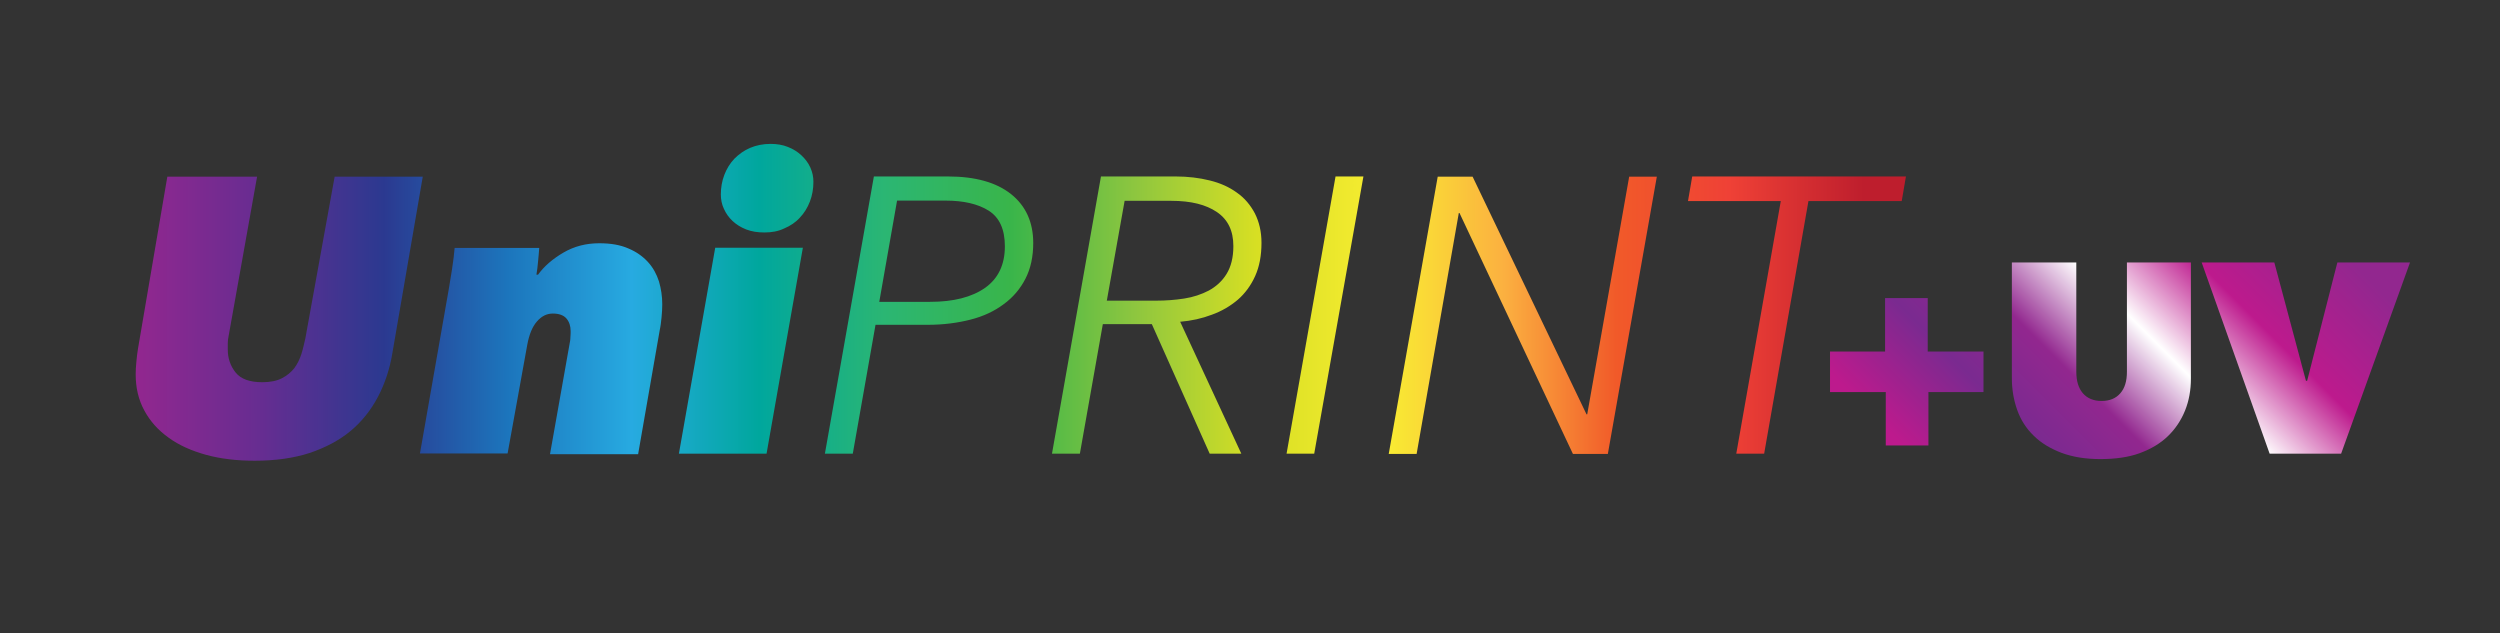 <?xml version="1.0" encoding="UTF-8"?>
<svg data-bbox="57.9 61.4 970.5 135.2" viewBox="0 0 1066.8 270.2" xmlns="http://www.w3.org/2000/svg" data-type="ugc">
    <rect x="0" y="0" width="1066.8" height="270.2" fill="#333333" stroke="none"/>
    <g>
        <linearGradient y2="129.064" x2="813.46" y1="129.064" x1="57.998" gradientUnits="userSpaceOnUse" id="4c57d89c-e846-43cb-90c1-0b359f2fa57d">
            <stop offset="0" stop-color="#92278f"/>
            <stop offset=".071" stop-color="#662d91"/>
            <stop offset=".14" stop-color="#2b3990"/>
            <stop offset=".21" stop-color="#1c75bc"/>
            <stop offset=".28" stop-color="#27aae1"/>
            <stop offset=".352" stop-color="#00a79d"/>
            <stop offset=".423" stop-color="#2bb673"/>
            <stop offset=".494" stop-color="#39b54a"/>
            <stop offset=".564" stop-color="#8dc63f"/>
            <stop offset=".633" stop-color="#d7df23"/>
            <stop offset=".706" stop-color="#f9ed32"/>
            <stop offset=".773" stop-color="#fbb040"/>
            <stop offset=".836" stop-color="#f15a29"/>
            <stop offset=".9" stop-color="#ef4136"/>
            <stop offset=".976" stop-color="#be1e2d"/>
        </linearGradient>
        <path d="M372.9 75.3h31.6c11.6 0 20.6 2.5 26.9 7.5 6.3 5 9.5 12 9.5 20.9 0 5.8-1.1 10.9-3.3 15.2-2.2 4.3-5.3 8-9.3 10.9-4 3-8.7 5.2-14.2 6.6-5.5 1.4-11.6 2.2-18.1 2.2h-22.4l-9.7 55H352l20.9-118.3zm2.3 53.5h21.7c10 0 17.8-2 23.5-6 5.6-4 8.4-9.9 8.4-17.7 0-7.2-2.3-12.3-6.9-15.2-4.6-2.9-10.8-4.3-18.5-4.3h-20.6l-7.6 43.2zm85.6 64.8h-11.9l20.9-118.3h31.9c5.2 0 10.1.6 14.5 1.7 4.5 1.1 8.3 2.8 11.6 5.2 3.3 2.3 5.8 5.3 7.7 8.9 1.8 3.6 2.8 7.7 2.8 12.5 0 5.5-.9 10.2-2.7 14.2-1.8 4-4.3 7.4-7.4 10.1-3.2 2.7-6.9 4.9-11.1 6.4-4.2 1.6-8.7 2.6-13.5 3l26.1 56.3h-13.5l-24.7-55.3h-20.9l-9.8 55.3zm11.5-65.3h21.1c4 0 8-.3 11.9-.9 3.9-.6 7.4-1.8 10.5-3.4 3.1-1.7 5.7-4 7.6-7.1 1.9-3.1 2.9-7 2.9-11.9 0-6.5-2.3-11.3-7-14.5-4.7-3.2-11.1-4.8-19.4-4.8h-20l-7.6 42.6zm88.5 65.3H549l20.9-118.3h11.9l-21 118.3zM677 176.8h.3l17.9-101.4H707l-20.9 118.3h-14.9L622.8 90.9h-.3l-18 102.8h-11.9l20.9-118.3h14.9L677 176.8zm75.8 16.8h-11.9l19-107.8h-39.6l1.8-10.5h91.2l-1.8 10.5h-39.8l-18.9 107.8zm-591.5-24.3c-3 5.7-6.9 10.6-11.7 14.6-4.8 4-10.7 7.1-17.5 9.4-6.8 2.2-14.6 3.3-23.4 3.3-7.6 0-14.5-.8-20.7-2.5-6.2-1.7-11.6-4.1-16-7.3-4.5-3.2-7.9-7-10.4-11.6s-3.7-9.7-3.7-15.5c0-1.6.1-3.4.3-5.4.2-2.1.4-3.9.7-5.6l12.5-73.3h38.3l-12.2 68.3c-.2.9-.3 1.8-.3 2.8v2.7c0 3.7 1.1 6.9 3.3 9.7 2.2 2.8 6 4.2 11.4 4.2 3.5 0 6.3-.6 8.4-1.7 2.2-1.1 3.9-2.6 5.3-4.3 1.3-1.8 2.3-3.8 3-6 .7-2.2 1.2-4.5 1.7-6.7l12.5-69h37.6l-12.9 74.9c-1.1 6.9-3.2 13.3-6.2 19zm31.6-54.5c.5-3.3.9-6.3 1.1-9h36.1c-.1 1.7-.3 3.6-.5 5.8-.2 2.2-.4 4-.7 5.6h.7c2.6-3.6 6.2-6.7 10.8-9.4 4.6-2.7 9.7-4 15.3-4 4.9 0 9 .7 12.4 2.2 3.4 1.4 6.2 3.4 8.4 5.8s3.7 5.2 4.7 8.3c.9 3.1 1.4 6.3 1.4 9.7 0 1.8-.1 3.6-.3 5.6-.2 1.9-.4 3.8-.8 5.6l-9.2 52.8h-37.6L243 147c.2-1 .4-2 .4-3.1.1-1.1.1-1.9.1-2.6 0-2.2-.6-4-1.8-5.4-1.2-1.4-3.2-2.1-5.8-2.1-2.6 0-4.8 1.1-6.8 3.4s-3.3 5.6-4.1 9.9l-8.4 46.4h-37.4l12.4-70.7c.3-1.9.8-4.7 1.3-8zm96.8 78.8 15.5-87.9h37.4l-15.5 87.9h-37.4zm36.5-94.4c-2.9 0-5.5-.4-7.8-1.3s-4.2-2.1-5.8-3.6c-1.6-1.5-2.8-3.2-3.7-5.2-.9-1.9-1.3-4-1.3-6.1 0-3 .5-5.8 1.5-8.4 1-2.6 2.4-4.9 4.3-6.9 1.9-1.9 4.1-3.5 6.7-4.6 2.6-1.1 5.5-1.7 8.7-1.7 2.7 0 5.2.4 7.4 1.3 2.3.9 4.2 2.1 5.8 3.6 1.6 1.5 2.9 3.2 3.8 5.2.9 2 1.3 4 1.3 6.1 0 3-.5 5.8-1.5 8.4-1 2.6-2.4 4.9-4.3 6.9-1.8 2-4.1 3.5-6.7 4.6-2.5 1.2-5.3 1.7-8.4 1.7z" fill="url(#4c57d89c-e846-43cb-90c1-0b359f2fa57d)"/>
        <linearGradient y2="72.601" x2="989.125" y1="224.123" x1="837.604" gradientUnits="userSpaceOnUse" id="eca13b6f-3b01-4abf-b6ea-f151704d65cf">
            <stop offset=".028" stop-color="#bd1a8d"/>
            <stop offset=".221" stop-color="#7a2a90"/>
            <stop offset=".366" stop-color="#92278f"/>
            <stop offset=".529" stop-color="#ffffff"/>
            <stop offset=".702" stop-color="#bd1a8d"/>
            <stop offset=".918" stop-color="#92278f"/>
        </linearGradient>
        <path d="M804.4 150v-22.8h18.2V150h23.8v17.3h-23.5v22.8h-18.2v-22.8h-23.8V150h23.5zm91.9 45.9c-6.4 0-11.9-.9-16.7-2.7-4.7-1.8-8.7-4.2-11.8-7.3-3.2-3.1-5.5-6.7-7-10.9s-2.3-8.7-2.3-13.6V112H886v46.6c0 3.9.9 7 2.8 9.2 1.9 2.2 4.6 3.3 8 3.3s6.1-1.1 8-3.3c1.9-2.2 2.8-5.2 2.8-9.2V112h27.3v49.6c0 4.8-.8 9.4-2.5 13.6-1.7 4.2-4.1 7.8-7.3 10.9-3.2 3.1-7.2 5.5-12.1 7.3-4.7 1.7-10.3 2.5-16.7 2.5zm43.2-83.9h31l13.5 50.5h.5l12.9-50.5h31L999 193.6h-30.5l-29-81.6z" fill="url(#eca13b6f-3b01-4abf-b6ea-f151704d65cf)"/>
    </g>
</svg>
